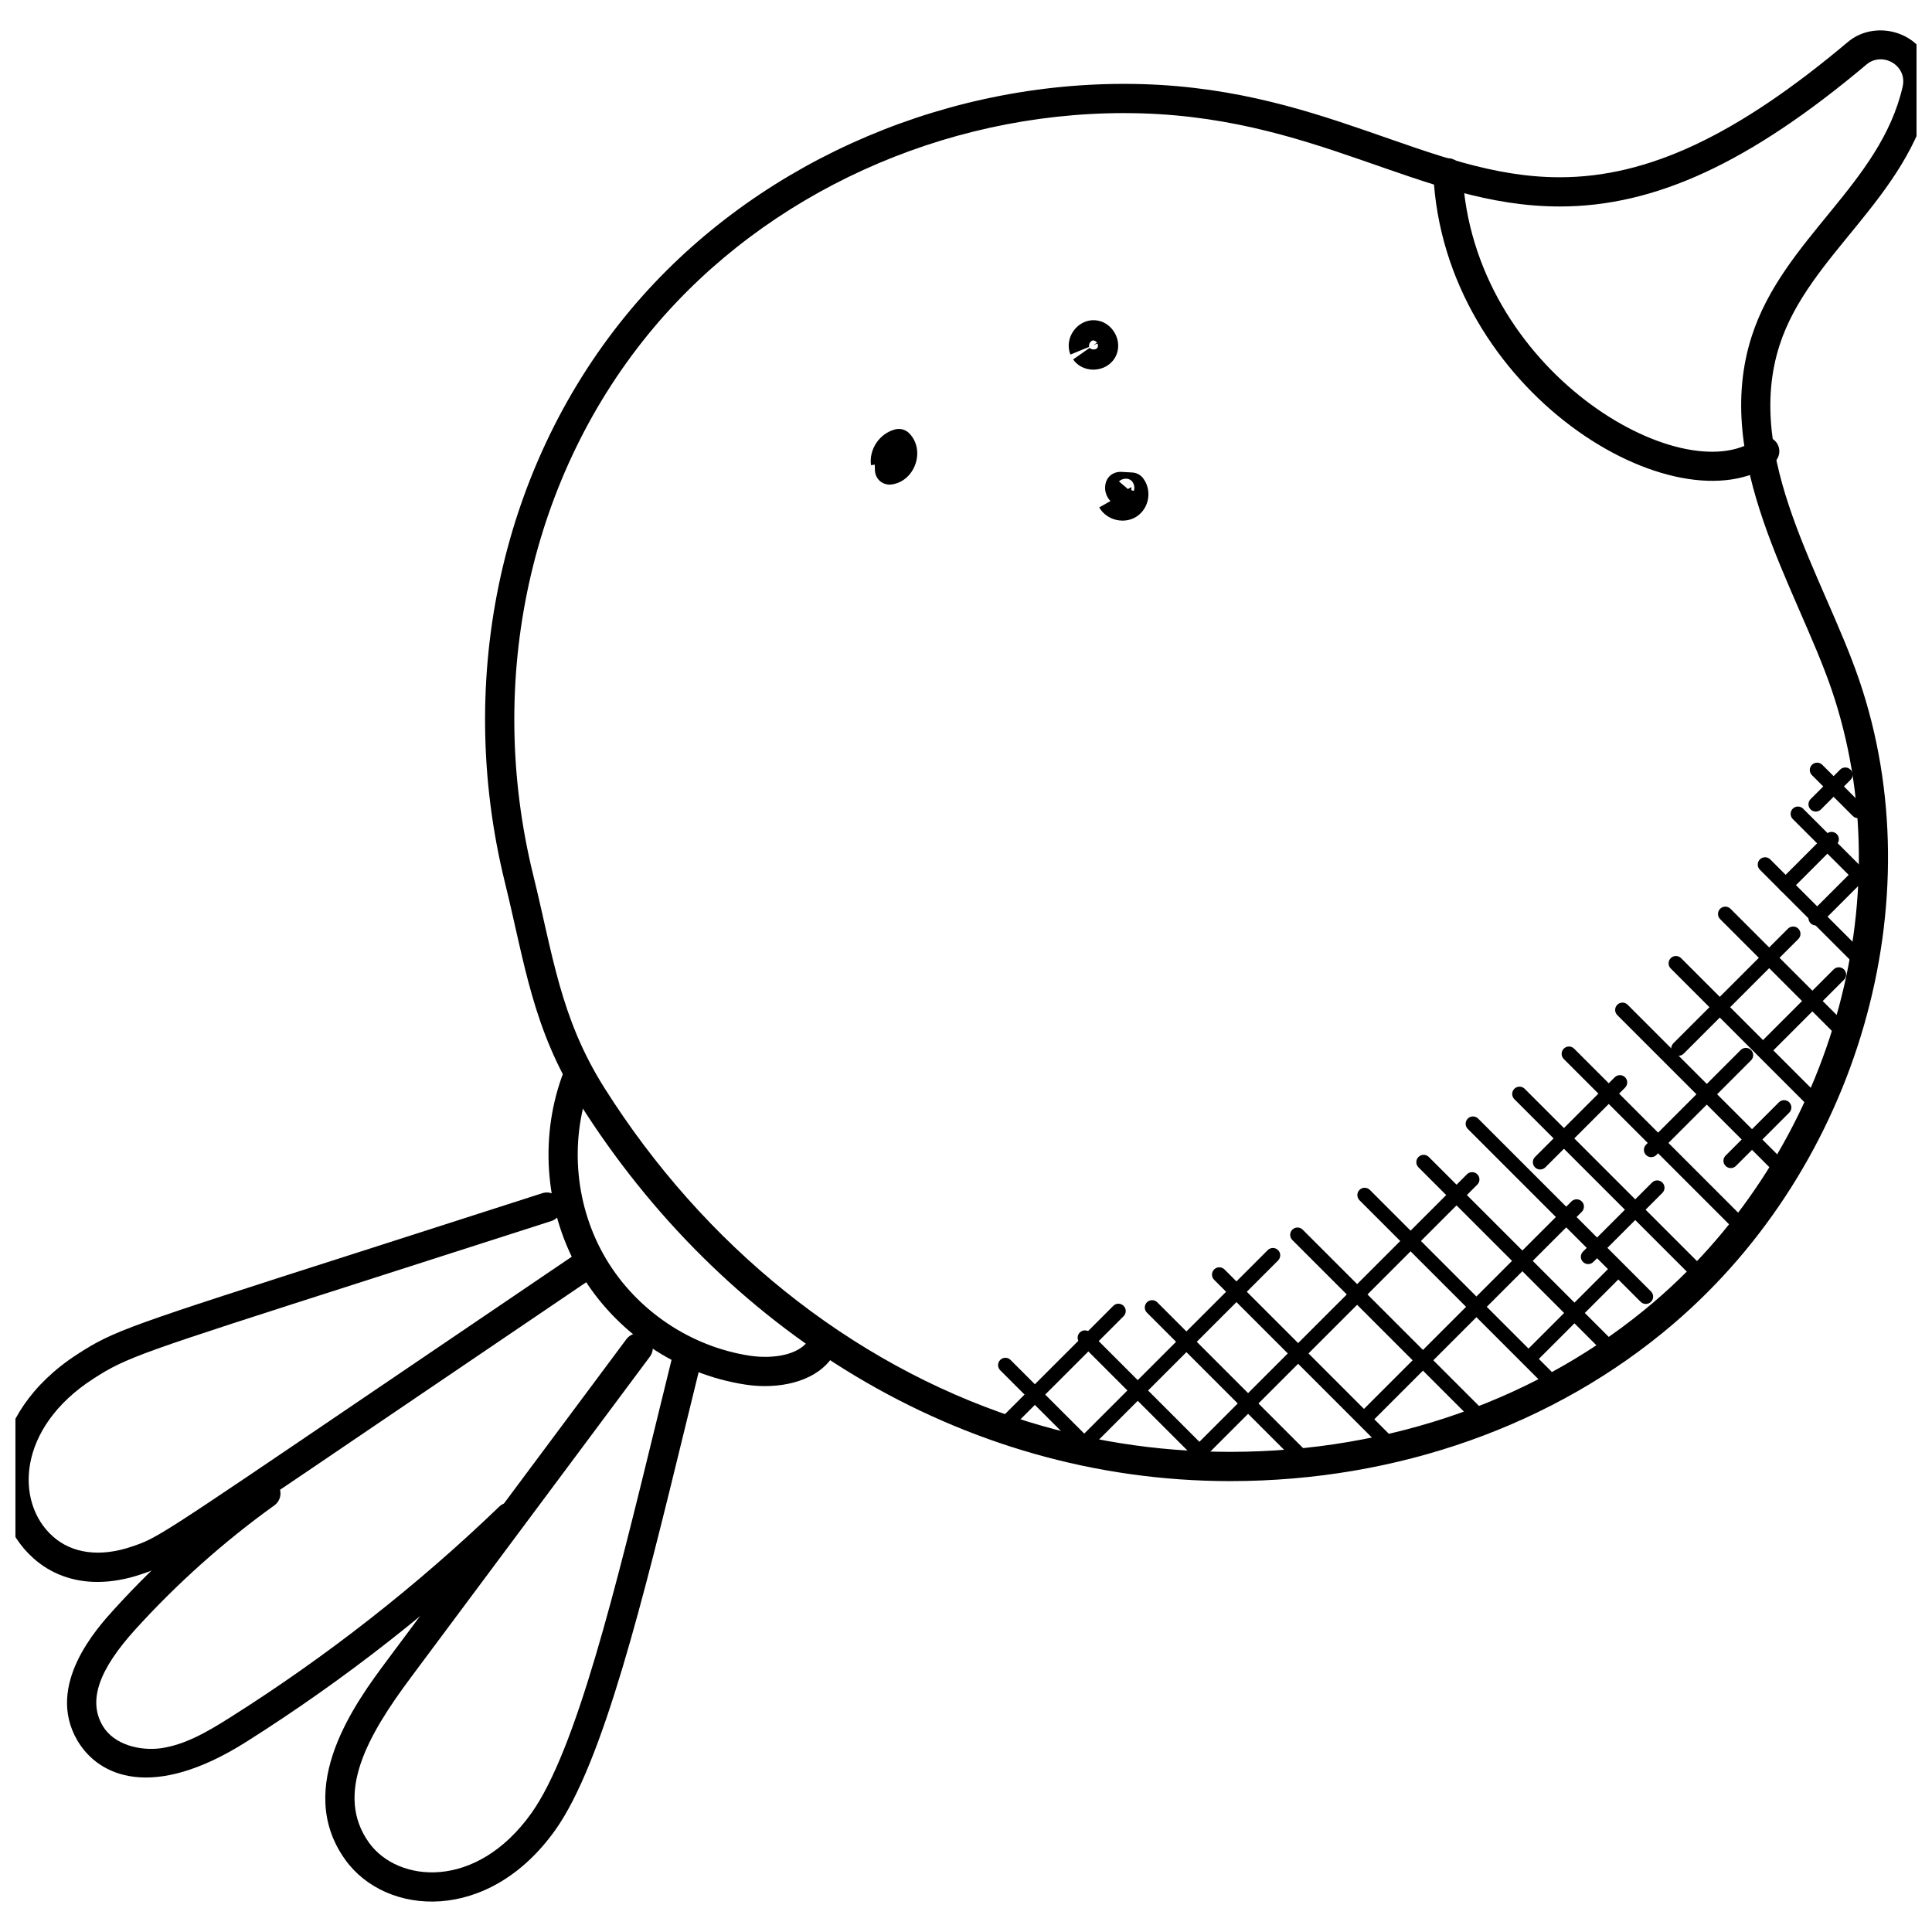 <?xml version="1.0" encoding="UTF-8"?>
<!-- Uploaded to: ICON Repo, www.iconrepo.com, Generator: ICON Repo Mixer Tools -->
<svg width="800px" height="800px" version="1.1" viewBox="144 144 512 512" xmlns="http://www.w3.org/2000/svg">
 <defs>
  <clipPath id="b">
   <path d="m272 152h379.9v385h-379.9z"/>
  </clipPath>
  <clipPath id="a">
   <path d="m148.09 460h154.91v104h-154.91z"/>
  </clipPath>
 </defs>
 <g clip-path="url(#b)">
  <path d="m470.04 536.51c-72.152 0-135.03-40.73-172.49-100.17-12.449-19.75-14.457-37.02-19.758-58.535-13.379-54.34-0.805-111.19 33.609-152.06 31.398-37.273 80.199-59.52 130.53-59.52 52.062 0 80.066 24.75 115.44 24.75 23.34 0 46.879-11.062 76.332-35.848 5.797-4.875 14.875-3.766 19.5 2.047 2.613 3.269 3.527 7.356 2.582 11.496-6.426 28.191-32.43 42.801-40.18 66.805-9.633 29.879 11.656 61.102 21.09 88.703 20.012 58.559-0.211 128.72-49.18 170.61-31.438 26.898-73.16 41.719-117.48 41.719zm-28.105-362.54c-48.078 0-94.66 21.215-124.6 56.754-32.832 38.98-44.801 93.266-32.02 145.21 5.199 21.059 7.144 37.785 18.789 56.258 26.422 41.934 65.141 73.008 109.03 87.516 18.16 6 37.305 9.047 56.898 9.047 42.469 0 82.406-14.152 112.44-39.855 46.621-39.887 65.898-106.59 46.895-162.22-9.246-27.02-31.793-60.543-21.137-93.586 8.348-25.887 34.082-40.234 39.996-66.145 0.52-2.301-0.301-3.961-1.086-4.945-2.016-2.527-5.867-3.125-8.449-0.953-30.949 26.051-56.031 37.668-81.324 37.668-37.316 0.012-64.832-24.746-115.44-24.746z"/>
 </g>
 <path d="m346.73 511.33c-1.742 0-3.481-0.141-5.176-0.395-17.996-2.742-34.305-13.727-43.605-29.375-9.301-15.641-11.168-35.203-5.008-52.336 1.766-4.852 9.023-2.156 7.293 2.629-5.394 14.977-3.758 32.074 4.363 45.746 8.137 13.68 22.383 23.277 38.109 25.68 6.488 0.977 14.301-0.27 16.184-5.371 0.742-2.008 3-3.023 4.977-2.293 2.016 0.742 3.039 2.969 2.293 4.984-2.805 7.617-11.105 10.73-19.43 10.73z"/>
 <g clip-path="url(#a)">
  <path d="m169.84 563.23c-6.519 0-12.332-2.125-16.996-6.285-13.883-12.379-12.961-38.172 11.719-54.102 9.656-6.231 13.332-7.41 74.562-27.027l48.629-15.617c2.047-0.637 4.215 0.465 4.875 2.504 0.66 2.039-0.465 4.215-2.496 4.875l-48.645 15.617c-60.309 19.324-63.922 20.484-72.719 26.16-20.277 13.074-20.852 32.824-10.766 41.809 5.125 4.566 12.539 5.543 20.891 2.711 6.703-2.269 6.703-2.269 63.078-40.523l54.449-36.918c1.766-1.195 4.18-0.738 5.379 1.039 1.203 1.773 0.738 4.184-1.039 5.379l-54.441 36.91c-57.234 38.84-57.234 38.84-64.789 41.398-4.074 1.387-7.996 2.07-11.691 2.07z"/>
 </g>
 <path d="m235.52 636.88c-13.922-19.332 2.969-42.004 11.082-52.898l63.402-85.09c1.285-1.715 3.711-2.062 5.426-0.789 1.723 1.277 2.078 3.703 0.797 5.426l-63.402 85.09c-11.223 15.066-20.332 30.793-11.016 43.738 7.621 10.566 28.391 12.688 43.023-7.859 11.852-16.641 22.223-59.117 33.203-104.09l4.34-17.695c0.512-2.07 2.606-3.348 4.695-2.828 2.078 0.512 3.348 2.613 2.828 4.688l-4.332 17.672c-11.16 45.707-21.703 88.887-34.422 106.75-17.668 24.82-44.852 22.844-55.625 7.887z"/>
 <path d="m164.47 605.19c-8.473-14.602 5.223-29.695 9.727-34.656 11.418-12.57 24.199-23.973 37.996-33.895 1.734-1.246 4.156-0.859 5.41 0.883 1.246 1.742 0.844 4.164-0.883 5.41-13.363 9.594-25.734 20.641-36.785 32.809-9.82 10.82-12.602 18.934-8.758 25.555 3.008 5.168 10.023 6.727 15.379 6.016 6.488-0.891 12.473-4.402 18.539-8.238 25.523-16.121 49.488-34.902 71.223-55.812 1.535-1.473 3.992-1.441 5.481 0.109 1.48 1.543 1.441 4-0.109 5.481-22.121 21.277-46.496 40.375-72.473 56.785-24.766 15.641-39.145 9.176-44.746-0.445z"/>
 <path d="m523.84 190c-0.102-2.141 1.551-3.953 3.688-4.055 2.07-0.117 3.953 1.559 4.047 3.695 2.441 52.84 58.449 84.758 77.828 70.797 1.723-1.246 4.148-0.859 5.41 0.883 1.246 1.734 0.852 4.164-0.883 5.41-25.41 18.293-87.434-18.816-90.09-76.73z"/>
 <path d="m433.75 241.96c-2.188 0-4.172-0.992-5.363-2.703l4.379-3.07c0.195 0.234 0.559 0.395 0.953 0.418 0.41 0.047 0.891-0.148 1.094-0.41 0.195-0.277 0.211-0.742 0.039-1.164l-1.055 0.426 0.93-0.652c-0.262-0.379-0.699-0.566-1.008-0.605-0.332 0.016-0.707 0.293-0.922 0.691-0.203 0.355-0.254 0.75-0.164 1.039l-4.961 2.031c-0.828-2.039-0.52-4.379 0.82-6.277 1.355-1.898 3.496-2.961 5.672-2.82 2.203 0.133 4.184 1.426 5.309 3.473s1.148 4.41 0.078 6.34c-1.086 1.938-3.117 3.156-5.449 3.269-0.121 0.008-0.242 0.016-0.352 0.016z"/>
 <path d="m379.74 272.43c-0.922 0-1.82-0.332-2.535-0.945-0.82-0.715-1.301-1.734-1.34-2.812l-0.047-1.535-1 0.133c-0.551-4.246 2.269-8.41 6.418-9.48 1.34-0.332 2.75 0.047 3.711 1.031 2.062 2.078 2.684 5.223 1.629 8.207-1.055 2.984-3.504 5.039-6.394 5.371-0.148 0.023-0.301 0.031-0.441 0.031z"/>
 <path d="m441.49 281.97c-0.559 0-1.125-0.062-1.676-0.195-1.93-0.457-3.574-1.66-4.504-3.309l2.961-1.676c-1.277-1.379-1.75-3.277-1.164-5.07 0.543-1.668 2.117-2.699 3.891-2.676l3.07 0.172c1.109 0.062 2.125 0.59 2.812 1.457 1.18 1.488 1.684 3.465 1.379 5.426-0.301 1.953-1.387 3.684-2.961 4.734-1.109 0.746-2.445 1.137-3.809 1.137zm2.312-8.078 0.676 0.219c0.355-1.102-0.031-2.363-0.906-2.922-0.875-0.566-2.188-0.395-3.039 0.387l2.379 2.023 0.938-0.527z"/>
 <path d="m592.92 482.89-47.605-47.605c-0.758-0.758-0.758-1.984 0-2.742s1.984-0.758 2.742 0l47.605 47.605c0.758 0.758 0.758 1.984 0 2.742-0.758 0.75-1.98 0.758-2.742 0z"/>
 <path d="m603.14 469.37-44.723-44.723c-0.758-0.758-0.758-1.984 0-2.742 0.758-0.758 1.984-0.758 2.742 0l44.723 44.723c0.758 0.758 0.758 1.984 0 2.742-0.75 0.75-1.98 0.758-2.742 0z"/>
 <path d="m614.22 454.64-41.621-41.629c-0.758-0.758-0.758-1.984 0-2.742 0.758-0.758 1.984-0.758 2.742 0l41.621 41.629c0.758 0.758 0.758 1.984 0 2.742-0.758 0.754-1.984 0.77-2.742 0z"/>
 <path d="m623.86 437.76-37.098-37.098c-0.758-0.758-0.758-1.984 0-2.742 0.758-0.758 1.984-0.758 2.742 0l37.098 37.098c0.758 0.758 0.758 1.984 0 2.734-0.758 0.758-1.98 0.766-2.742 0.008z"/>
 <path d="m630.45 418.18-30.594-30.602c-0.758-0.758-0.758-1.984 0-2.742 0.766-0.758 1.992-0.75 2.742 0l30.594 30.602c0.758 0.758 0.758 1.984 0 2.742-0.75 0.75-1.984 0.766-2.742 0z"/>
 <path d="m636.51 400.62-26.121-26.129c-0.758-0.758-0.758-1.984 0-2.742 0.758-0.758 1.984-0.758 2.742 0l26.121 26.129c1.828 1.828-0.969 4.519-2.742 2.742z"/>
 <path d="m637.01 378.95-17.906-17.898c-0.758-0.758-0.758-1.984 0-2.742 0.758-0.758 1.984-0.758 2.742 0l17.906 17.898c0.758 0.758 0.758 1.984 0 2.734-0.754 0.762-1.984 0.77-2.742 0.008z"/>
 <path d="m634.98 360.22-10.797-10.797c-0.758-0.758-0.758-1.984 0-2.742 0.758-0.758 1.984-0.75 2.742 0l10.797 10.797c1.812 1.816-0.938 4.547-2.742 2.742z"/>
 <path d="m580.16 489.56c-0.504 0-0.992-0.188-1.371-0.566l-45.809-45.816c-0.758-0.758-0.758-1.984 0-2.742 0.758-0.758 1.984-0.758 2.742 0l45.809 45.816c0.758 0.758 0.758 1.984 0 2.742-0.379 0.375-0.867 0.566-1.371 0.566z"/>
 <path d="m570.34 502.98c-0.496 0-0.992-0.195-1.371-0.566l-49.062-49.062c-0.758-0.758-0.758-1.984 0-2.742 0.758-0.758 1.984-0.758 2.742 0l49.062 49.062c0.758 0.758 0.758 1.984 0 2.742-0.379 0.383-0.875 0.566-1.371 0.566z"/>
 <path d="m552.25 510.05-47.969-47.969c-0.758-0.758-0.758-1.984 0-2.742 0.758-0.758 1.984-0.758 2.742 0l47.969 47.969c0.758 0.758 0.758 1.984 0 2.742-0.758 0.75-1.984 0.758-2.742 0z"/>
 <path d="m534.55 519.88c-0.504 0-0.992-0.188-1.371-0.566l-46.699-46.699c-0.758-0.758-0.758-1.984 0-2.742 0.758-0.758 1.984-0.758 2.742 0l46.699 46.699c0.758 0.758 0.758 1.984 0 2.742-0.387 0.379-0.875 0.566-1.371 0.566z"/>
 <path d="m511.37 528.77-45.613-45.613c-0.758-0.758-0.758-1.984 0-2.742 0.758-0.758 1.984-0.758 2.742 0l45.613 45.613c0.758 0.758 0.758 1.984 0 2.742-0.75 0.75-1.973 0.766-2.742 0z"/>
 <path d="m489.67 533.59-41.723-41.723c-0.758-0.758-0.758-1.984 0-2.742 0.758-0.758 1.984-0.758 2.742 0l41.723 41.723c0.758 0.758 0.758 1.984 0 2.742-0.75 0.75-1.973 0.766-2.742 0z"/>
 <path d="m464.89 534.61-34.738-34.738c-0.758-0.758-0.758-1.984 0-2.742 0.758-0.758 1.984-0.758 2.734 0l34.738 34.738c0.758 0.758 0.758 1.984 0 2.742-0.742 0.75-1.977 0.758-2.734 0z"/>
 <path d="m430.15 528.21-21.082-21.074c-0.758-0.758-0.758-1.984 0-2.742 0.758-0.758 1.984-0.758 2.734 0l21.082 21.074c0.758 0.758 0.758 1.984 0 2.742-0.75 0.758-1.973 0.766-2.734 0z"/>
 <path d="m410.16 521.67c-0.758-0.758-0.758-1.984 0-2.742l28.871-28.863c0.758-0.758 1.984-0.758 2.734 0 0.758 0.758 0.758 1.984 0 2.742l-28.871 28.863c-0.75 0.754-1.977 0.762-2.734 0z"/>
 <path d="m429.79 528.21c-0.758-0.758-0.758-1.984 0-2.742l50.172-50.172c0.758-0.758 1.984-0.758 2.742 0 0.758 0.758 0.758 1.984 0 2.742l-50.172 50.172c-0.758 0.758-1.984 0.766-2.742 0z"/>
 <path d="m461.03 529.66c-0.758-0.758-0.758-1.984 0-2.742l71.727-71.719c0.758-0.758 1.984-0.758 2.742 0 0.758 0.758 0.758 1.984 0 2.742l-71.727 71.719c-0.75 0.75-1.98 0.758-2.742 0z"/>
 <path d="m504.64 520.95c-0.758-0.758-0.758-1.984 0-2.742l55.812-55.812c0.758-0.758 1.984-0.758 2.742 0 0.758 0.758 0.758 1.984 0 2.742l-55.812 55.812c-0.75 0.75-1.984 0.758-2.742 0z"/>
 <path d="m563.51 478.43c-0.758-0.758-0.758-1.984 0-2.742l18.293-18.301c0.758-0.758 1.984-0.758 2.742 0 0.758 0.758 0.758 1.984 0 2.742l-18.293 18.301c-0.758 0.754-1.984 0.762-2.742 0z"/>
 <path d="m550.79 453.36c-0.758-0.758-0.758-1.984 0-2.742l21.129-21.129c0.766-0.758 1.992-0.75 2.742 0 0.758 0.758 0.758 1.984 0 2.742l-21.129 21.129c-0.75 0.746-1.977 0.77-2.742 0z"/>
 <path d="m548.97 504.23c-0.758-0.758-0.758-1.984 0-2.742l21.484-21.484c0.758-0.758 1.984-0.758 2.742 0 0.758 0.758 0.758 1.984 0 2.742l-21.484 21.484c-0.758 0.75-1.984 0.766-2.742 0z"/>
 <path d="m580.22 450.09c-0.758-0.758-0.758-1.984 0-2.742l25.082-25.082c0.758-0.758 1.984-0.758 2.742 0 0.758 0.758 0.758 1.984 0 2.734l-25.082 25.082c-0.75 0.758-1.984 0.766-2.742 0.008z"/>
 <path d="m601.3 452.99c-0.758-0.758-0.758-1.984 0-2.742l14.129-14.129c0.758-0.758 1.984-0.758 2.734 0 0.758 0.758 0.758 1.984 0 2.742l-14.129 14.129c-0.75 0.75-1.973 0.758-2.734 0z"/>
 <path d="m587.49 420.45 30.344-30.344c0.758-0.758 1.984-0.758 2.742 0s0.758 1.984 0 2.742l-30.344 30.344c-1.812 1.801-4.57-0.914-2.742-2.742z"/>
 <path d="m611.47 422.11c-0.758-0.758-0.758-1.984 0-2.742l18.461-18.461c0.758-0.758 1.984-0.758 2.742 0 0.758 0.758 0.758 1.984 0 2.742l-18.461 18.461c-0.75 0.75-1.973 0.758-2.742 0z"/>
 <path d="m615.84 379.95c-0.758-0.758-0.758-1.984 0-2.742l12.168-12.176c0.758-0.758 1.984-0.758 2.742 0 0.758 0.758 0.758 1.984 0 2.734l-12.168 12.176c-0.758 0.762-1.984 0.77-2.742 0.008z"/>
 <path d="m623.83 388.68c-0.758-0.758-0.758-1.984 0-2.742l10.371-10.371c0.758-0.758 1.984-0.758 2.742 0 0.758 0.758 0.758 1.984 0 2.742l-10.371 10.371c-0.758 0.75-1.98 0.758-2.742 0z"/>
 <path d="m623.83 358.51c-0.758-0.758-0.758-1.984 0-2.742l7.82-7.812c0.766-0.766 1.992-0.75 2.742 0 0.758 0.758 0.758 1.984 0 2.734l-7.82 7.812c-0.75 0.758-1.973 0.773-2.742 0.008z"/>
</svg>